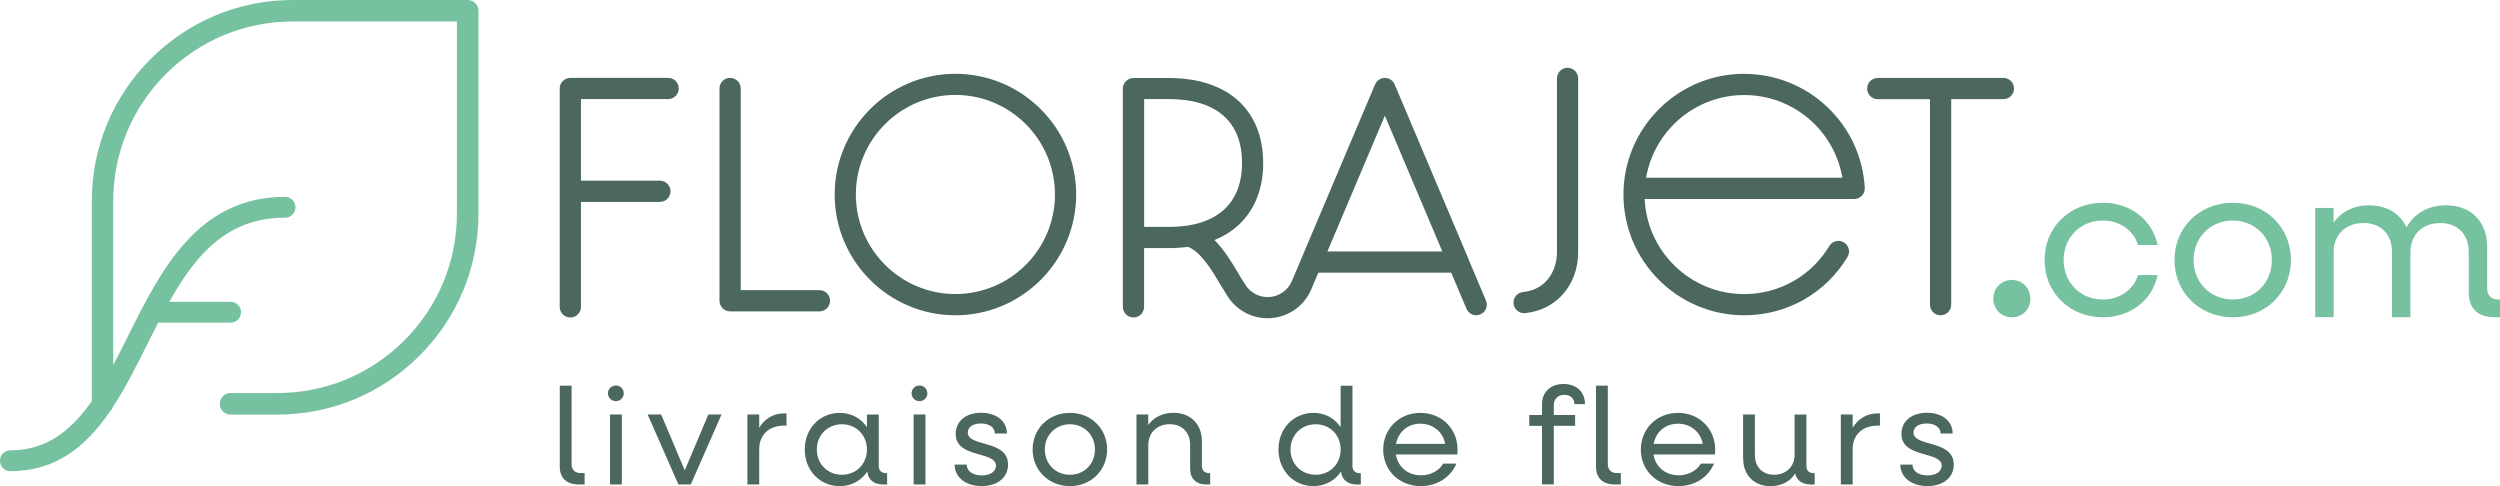 <?xml version="1.0" encoding="UTF-8"?><svg id="a" xmlns="http://www.w3.org/2000/svg" xmlns:xlink="http://www.w3.org/1999/xlink" viewBox="0 0 499 97.03"><defs><style>.c{fill:#76c19f;}.d{clip-path:url(#b);}.e{fill:#4c685d;}.f{fill:none;}</style><clipPath id="b"><rect class="f" width="499" height="97.03"/></clipPath></defs><g class="d"><g><path class="e" d="M111.73,93.14v-16.16h2.36v15.67c0,1.1,.69,1.78,1.81,1.78h.79v2.27h-1.15c-2.47,0-3.81-1.29-3.81-3.56Z"/><path class="e" d="M121.35,78.51c0-.88,.68-1.56,1.59-1.56s1.56,.69,1.56,1.56-.69,1.56-1.56,1.56-1.59-.66-1.59-1.56Zm.41,4.22h2.36v13.97h-2.36v-13.97Z"/><path class="e" d="M129.29,82.73h2.68l4.71,11.15,4.71-11.15h2.63l-6.14,13.97h-2.47l-6.14-13.97Z"/><path class="e" d="M149.18,82.73h2.36v2.66c1.07-1.81,2.82-2.88,5.01-2.88h.44v2.44h-.44c-3.12,0-5.01,1.86-5.01,4.74v7.01h-2.36v-13.97Z"/><path class="e" d="M160.63,89.72c0-4.16,2.99-7.31,6.99-7.31,2.33,0,4.25,1.1,5.42,2.85v-2.52h2.36v10.3c0,.85,.55,1.4,1.4,1.4h.27v2.27h-.74c-1.89,0-3.01-.9-3.23-2.58-1.18,1.78-3.12,2.9-5.48,2.9-4,0-6.99-3.15-6.99-7.31Zm12.41,0c0-2.88-2.14-5.04-4.99-5.04s-5.01,2.16-5.01,5.04,2.14,5.04,5.01,5.04,4.99-2.16,4.99-5.04Z"/><path class="e" d="M181.95,78.51c0-.88,.68-1.56,1.59-1.56s1.56,.69,1.56,1.56-.69,1.56-1.56,1.56-1.59-.66-1.59-1.56Zm.41,4.22h2.36v13.97h-2.36v-13.97Z"/><path class="e" d="M190.55,92.73h2.41c0,1.32,1.21,2.16,3.01,2.16,1.7,0,2.82-.79,2.82-1.92,0-3.01-8.03-1.42-8.03-6.36,0-2.55,2.03-4.22,5.07-4.22s5.15,1.64,5.15,4.14h-2.41c0-1.21-1.1-2-2.77-2s-2.63,.74-2.63,1.81c0,2.93,8.03,1.37,8.03,6.38,0,2.58-2.08,4.3-5.26,4.3s-5.4-1.73-5.4-4.3Z"/><path class="e" d="M206.11,89.72c0-4.16,3.21-7.31,7.45-7.31s7.42,3.15,7.42,7.31-3.21,7.31-7.42,7.31-7.45-3.15-7.45-7.31Zm12.44,0c0-2.88-2.14-5.04-4.99-5.04s-5.01,2.16-5.01,5.04,2.14,5.04,5.01,5.04,4.99-2.16,4.99-5.04Z"/><path class="e" d="M226.83,82.73h2.36v2.11c1.1-1.56,2.85-2.44,5.04-2.44,3.4,0,5.67,2.25,5.67,5.67v4.96c0,.85,.55,1.4,1.4,1.4h.25v2.27h-.71c-2.11,0-3.29-1.12-3.29-3.18v-4.71c0-2.49-1.59-4.14-4.08-4.14s-4.27,1.67-4.27,4.19v7.84h-2.36v-13.97Z"/><path class="e" d="M255.18,89.72c0-4.16,2.99-7.31,6.99-7.31,2.33,0,4.25,1.1,5.42,2.85v-8.27h2.36v16.05c0,.85,.55,1.4,1.4,1.4h.27v2.27h-.74c-1.89,0-3.01-.9-3.23-2.58-1.18,1.78-3.12,2.9-5.48,2.9-4,0-6.99-3.15-6.99-7.31Zm12.41,0c0-2.88-2.14-5.04-4.99-5.04s-5.01,2.16-5.01,5.04,2.14,5.04,5.01,5.04,4.99-2.16,4.99-5.04Z"/><path class="e" d="M276.09,89.72c0-4.16,3.21-7.31,7.42-7.31s7.42,3.15,7.42,7.31c0,.33-.03,.68-.05,.99h-12.27c.41,2.47,2.38,4.16,5.01,4.16,1.95,0,3.64-.93,4.44-2.33h2.63c-1.1,2.68-3.81,4.49-7.1,4.49-4.3,0-7.51-3.15-7.51-7.31Zm2.55-1.12h9.81c-.41-2.33-2.38-4.03-4.93-4.03s-4.41,1.64-4.88,4.03Z"/><path class="e" d="M307.79,85h-2.55v-2.17h2.55v-2.19c0-2.41,1.73-4,4.3-4s4.27,1.59,4.27,4.03h-2.11c0-1.12-.79-1.86-2-1.86-1.29,0-2.11,.82-2.11,2.05v1.97h4.25v2.16h-4.25v11.7h-2.36v-11.7Zm10.77,8.14v-16.16h2.36v15.67c0,1.1,.68,1.78,1.81,1.78h.79v2.27h-1.15c-2.47,0-3.81-1.29-3.81-3.56Z"/><path class="e" d="M327.51,89.72c0-4.16,3.21-7.31,7.42-7.31s7.42,3.15,7.42,7.31c0,.33-.03,.68-.05,.99h-12.27c.41,2.47,2.38,4.16,5.01,4.16,1.95,0,3.64-.93,4.44-2.33h2.63c-1.1,2.68-3.81,4.49-7.1,4.49-4.3,0-7.51-3.15-7.51-7.31Zm2.55-1.12h9.81c-.41-2.33-2.38-4.03-4.93-4.03s-4.41,1.64-4.88,4.03Z"/><path class="e" d="M347.92,91.52v-8.79h2.36v8.11c0,2.36,1.51,3.92,3.84,3.92s4.08-1.59,4.08-3.97v-8.05h2.36v10.3c0,.85,.52,1.4,1.4,1.4h.25v2.27h-.71c-1.75,0-2.85-.77-3.18-2.19-1.07,1.62-2.77,2.52-4.93,2.52-3.26,0-5.45-2.19-5.45-5.51Z"/><path class="e" d="M367.43,82.73h2.36v2.66c1.07-1.81,2.82-2.88,5.01-2.88h.44v2.44h-.44c-3.12,0-5.01,1.86-5.01,4.74v7.01h-2.36v-13.97Z"/><path class="e" d="M379.32,92.73h2.41c0,1.32,1.21,2.16,3.01,2.16,1.7,0,2.82-.79,2.82-1.92,0-3.01-8.03-1.42-8.03-6.36,0-2.55,2.03-4.22,5.07-4.22s5.15,1.64,5.15,4.14h-2.41c0-1.21-1.1-2-2.77-2s-2.63,.74-2.63,1.81c0,2.93,8.03,1.37,8.03,6.38,0,2.58-2.08,4.3-5.26,4.3s-5.4-1.73-5.4-4.3Z"/><path class="e" d="M133.36,15.54h-19.52c-1.17,0-2.12,.95-2.12,2.12V61.25c0,1.17,.95,2.12,2.12,2.12s2.12-.95,2.12-2.12v-20.95h15.76c1.17,0,2.12-.95,2.12-2.12s-.95-2.12-2.12-2.12h-15.76V19.78h17.4c1.17,0,2.12-.95,2.12-2.12s-.95-2.12-2.12-2.12Z"/><path class="e" d="M163.56,57.91h-15.71V17.66c0-1.17-.95-2.12-2.12-2.12s-2.12,.95-2.12,2.12V60.03c0,1.17,.95,2.12,2.12,2.12h17.83c1.17,0,2.12-.95,2.12-2.12s-.95-2.12-2.12-2.12Z"/><path class="e" d="M190.7,14.73c-13.29,0-24.1,10.81-24.1,24.1s10.81,24.1,24.1,24.1,24.1-10.81,24.1-24.1-10.81-24.1-24.1-24.1Zm0,43.96c-10.95,0-19.87-8.91-19.87-19.87s8.91-19.87,19.87-19.87,19.87,8.91,19.87,19.87-8.91,19.87-19.87,19.87Z"/><path class="e" d="M293.04,51.51l-.02-.04-14.65-34.63c-.33-.78-1.1-1.29-1.95-1.29-.85,0-1.62,.51-1.95,1.29l-14.66,34.64v.02l-1.95,4.59h0c-.82,1.95-2.72,3.21-4.84,3.21-1.88,0-3.63-1.02-4.57-2.66-.01-.02-.03-.03-.04-.05-.01-.02-.02-.04-.03-.05-.35-.53-.74-1.19-1.15-1.88-1.26-2.13-2.82-4.74-4.82-6.75,1.82-.74,3.42-1.73,4.76-2.96,3.24-2.97,4.96-7.25,4.96-12.36,0-10.66-7.04-17.02-18.83-17.02h-7.06c-1.17,0-2.12,.95-2.12,2.12V61.25c0,1.17,.95,2.12,2.12,2.12s2.12-.95,2.12-2.12v-11.73h4.95c1.33,0,2.61-.09,3.83-.25,2.6,1.05,4.82,4.78,6.45,7.53,.44,.73,.85,1.43,1.24,2.03h0c1.7,2.9,4.82,4.69,8.18,4.69,3.82,0,7.25-2.27,8.73-5.79h0l1.4-3.31h26.52l3.05,7.21c.34,.81,1.13,1.29,1.95,1.29,.27,0,.55-.05,.82-.17,1.08-.46,1.58-1.7,1.12-2.77l-3.59-8.48Zm-64.67-6.22V19.78h4.95c4.77,0,8.45,1.14,10.95,3.38,2.42,2.17,3.64,5.33,3.64,9.41,0,7-3.78,11.31-10.73,12.43-.08,0-.15,.02-.23,.03-1.13,.17-2.34,.26-3.64,.26h-4.95Zm36.58,4.9l11.47-27.1,11.47,27.1h-22.94Z"/><path class="e" d="M312.89,13.53c-1.17,0-2.12,.95-2.12,2.12V50.33c0,3.63-2.09,7.5-6.77,7.96-1.16,.11-2.01,1.15-1.9,2.31,.11,1.09,1.03,1.91,2.1,1.91,.07,0,.14,0,.21-.01,6.23-.62,10.59-5.62,10.59-12.17V15.65c0-1.17-.95-2.12-2.12-2.12Z"/><path class="e" d="M348.14,14.73c-13.29,0-24.1,10.81-24.1,24.1s10.81,24.1,24.1,24.1c8.51,0,16.22-4.35,20.63-11.64,.6-1,.28-2.3-.72-2.91-1-.6-2.3-.28-2.91,.72-3.64,6.01-10,9.6-17.01,9.6-10.66,0-19.38-8.44-19.85-18.98h41.81c.58,0,1.14-.24,1.54-.66,.4-.42,.61-.99,.58-1.57-.71-12.75-11.28-22.75-24.08-22.75Zm-19.58,20.75c1.6-9.36,9.77-16.51,19.58-16.51s18,7.09,19.6,16.51h-39.18Z"/><path class="e" d="M399.88,15.56h-25.08c-1.17,0-2.12,.95-2.12,2.12s.95,2.12,2.12,2.12h10.42V60.81c0,1.17,.95,2.12,2.12,2.12s2.12-.95,2.12-2.12V19.79h10.42c1.17,0,2.12-.95,2.12-2.12s-.95-2.12-2.12-2.12Z"/><path class="c" d="M401.56,63.33c-2.08,0-3.7-1.62-3.7-3.7s1.62-3.76,3.7-3.76,3.7,1.62,3.7,3.76-1.62,3.7-3.7,3.7Z"/><path class="c" d="M408.09,51.9c0-6.51,5.01-11.43,11.64-11.43,5.52,0,9.93,3.47,10.92,8.43h-3.9c-.9-2.91-3.64-4.88-7.02-4.88-4.49,0-7.83,3.38-7.83,7.88s3.34,7.88,7.83,7.88c3.38,0,6.12-1.97,7.02-4.88h3.9c-.98,4.97-5.39,8.43-10.92,8.43-6.63,0-11.64-4.92-11.64-11.43Z"/><path class="c" d="M434.03,51.9c0-6.51,5.01-11.43,11.64-11.43s11.6,4.92,11.6,11.43-5.01,11.43-11.6,11.43-11.64-4.92-11.64-11.43Zm19.43,0c0-4.49-3.34-7.88-7.79-7.88s-7.83,3.38-7.83,7.88,3.34,7.88,7.83,7.88,7.79-3.38,7.79-7.88Z"/><path class="c" d="M462.1,41.5h3.68v2.95c1.58-2.23,4.07-3.47,7.15-3.47,3.47,0,6.16,1.67,7.41,4.41,1.58-2.83,4.32-4.41,7.92-4.41,4.92,0,8.18,3.25,8.18,8.26v8.35c0,1.33,.81,2.18,2.18,2.18h.39v3.55h-1.11c-3.3,0-5.14-1.75-5.14-4.97v-8.09c0-3.47-2.23-5.74-5.65-5.74-3.6,0-5.99,2.31-5.99,5.82v12.97h-3.68v-13.06c0-3.47-2.23-5.74-5.65-5.74-3.6,0-5.99,2.31-5.99,5.82v12.97h-3.68v-21.83Z"/><path class="c" d="M93.36,0H58.47c-10.72,0-20.8,4.18-28.39,11.76-7.58,7.58-11.76,17.66-11.76,28.39v39.91c-4.05,5.79-8.96,9.83-16.25,9.83-1.15,0-2.08,.93-2.08,2.08s.93,2.08,2.08,2.08c9.2,0,15.15-5.04,19.83-11.86,.25-.23,.45-.52,.57-.85,2.54-3.86,4.73-8.23,6.88-12.54,.74-1.48,1.48-2.96,2.22-4.4h14.46c1.15,0,2.08-.93,2.08-2.08s-.93-2.08-2.08-2.08h-12.24c5.27-9.39,11.56-16.79,23.11-16.79,1.15,0,2.08-.93,2.08-2.08s-.93-2.08-2.08-2.08c-17.47,0-24.81,14.68-31.27,27.64-1.01,2.02-2,4.01-3.03,5.94V40.14c0-9.58,3.73-18.58,10.5-25.35,6.77-6.77,15.77-10.5,25.35-10.5h32.75V42.6c0,9.58-3.73,18.58-10.5,25.35-6.77,6.77-15.78,10.5-25.35,10.5h-9.33c-1.19,0-2.15,.96-2.15,2.15s.96,2.15,2.15,2.15h9.33c10.72,0,20.8-4.18,28.39-11.76,7.58-7.58,11.76-17.66,11.76-28.39V2.15c0-1.18-.96-2.15-2.15-2.15Z"/></g></g></svg>